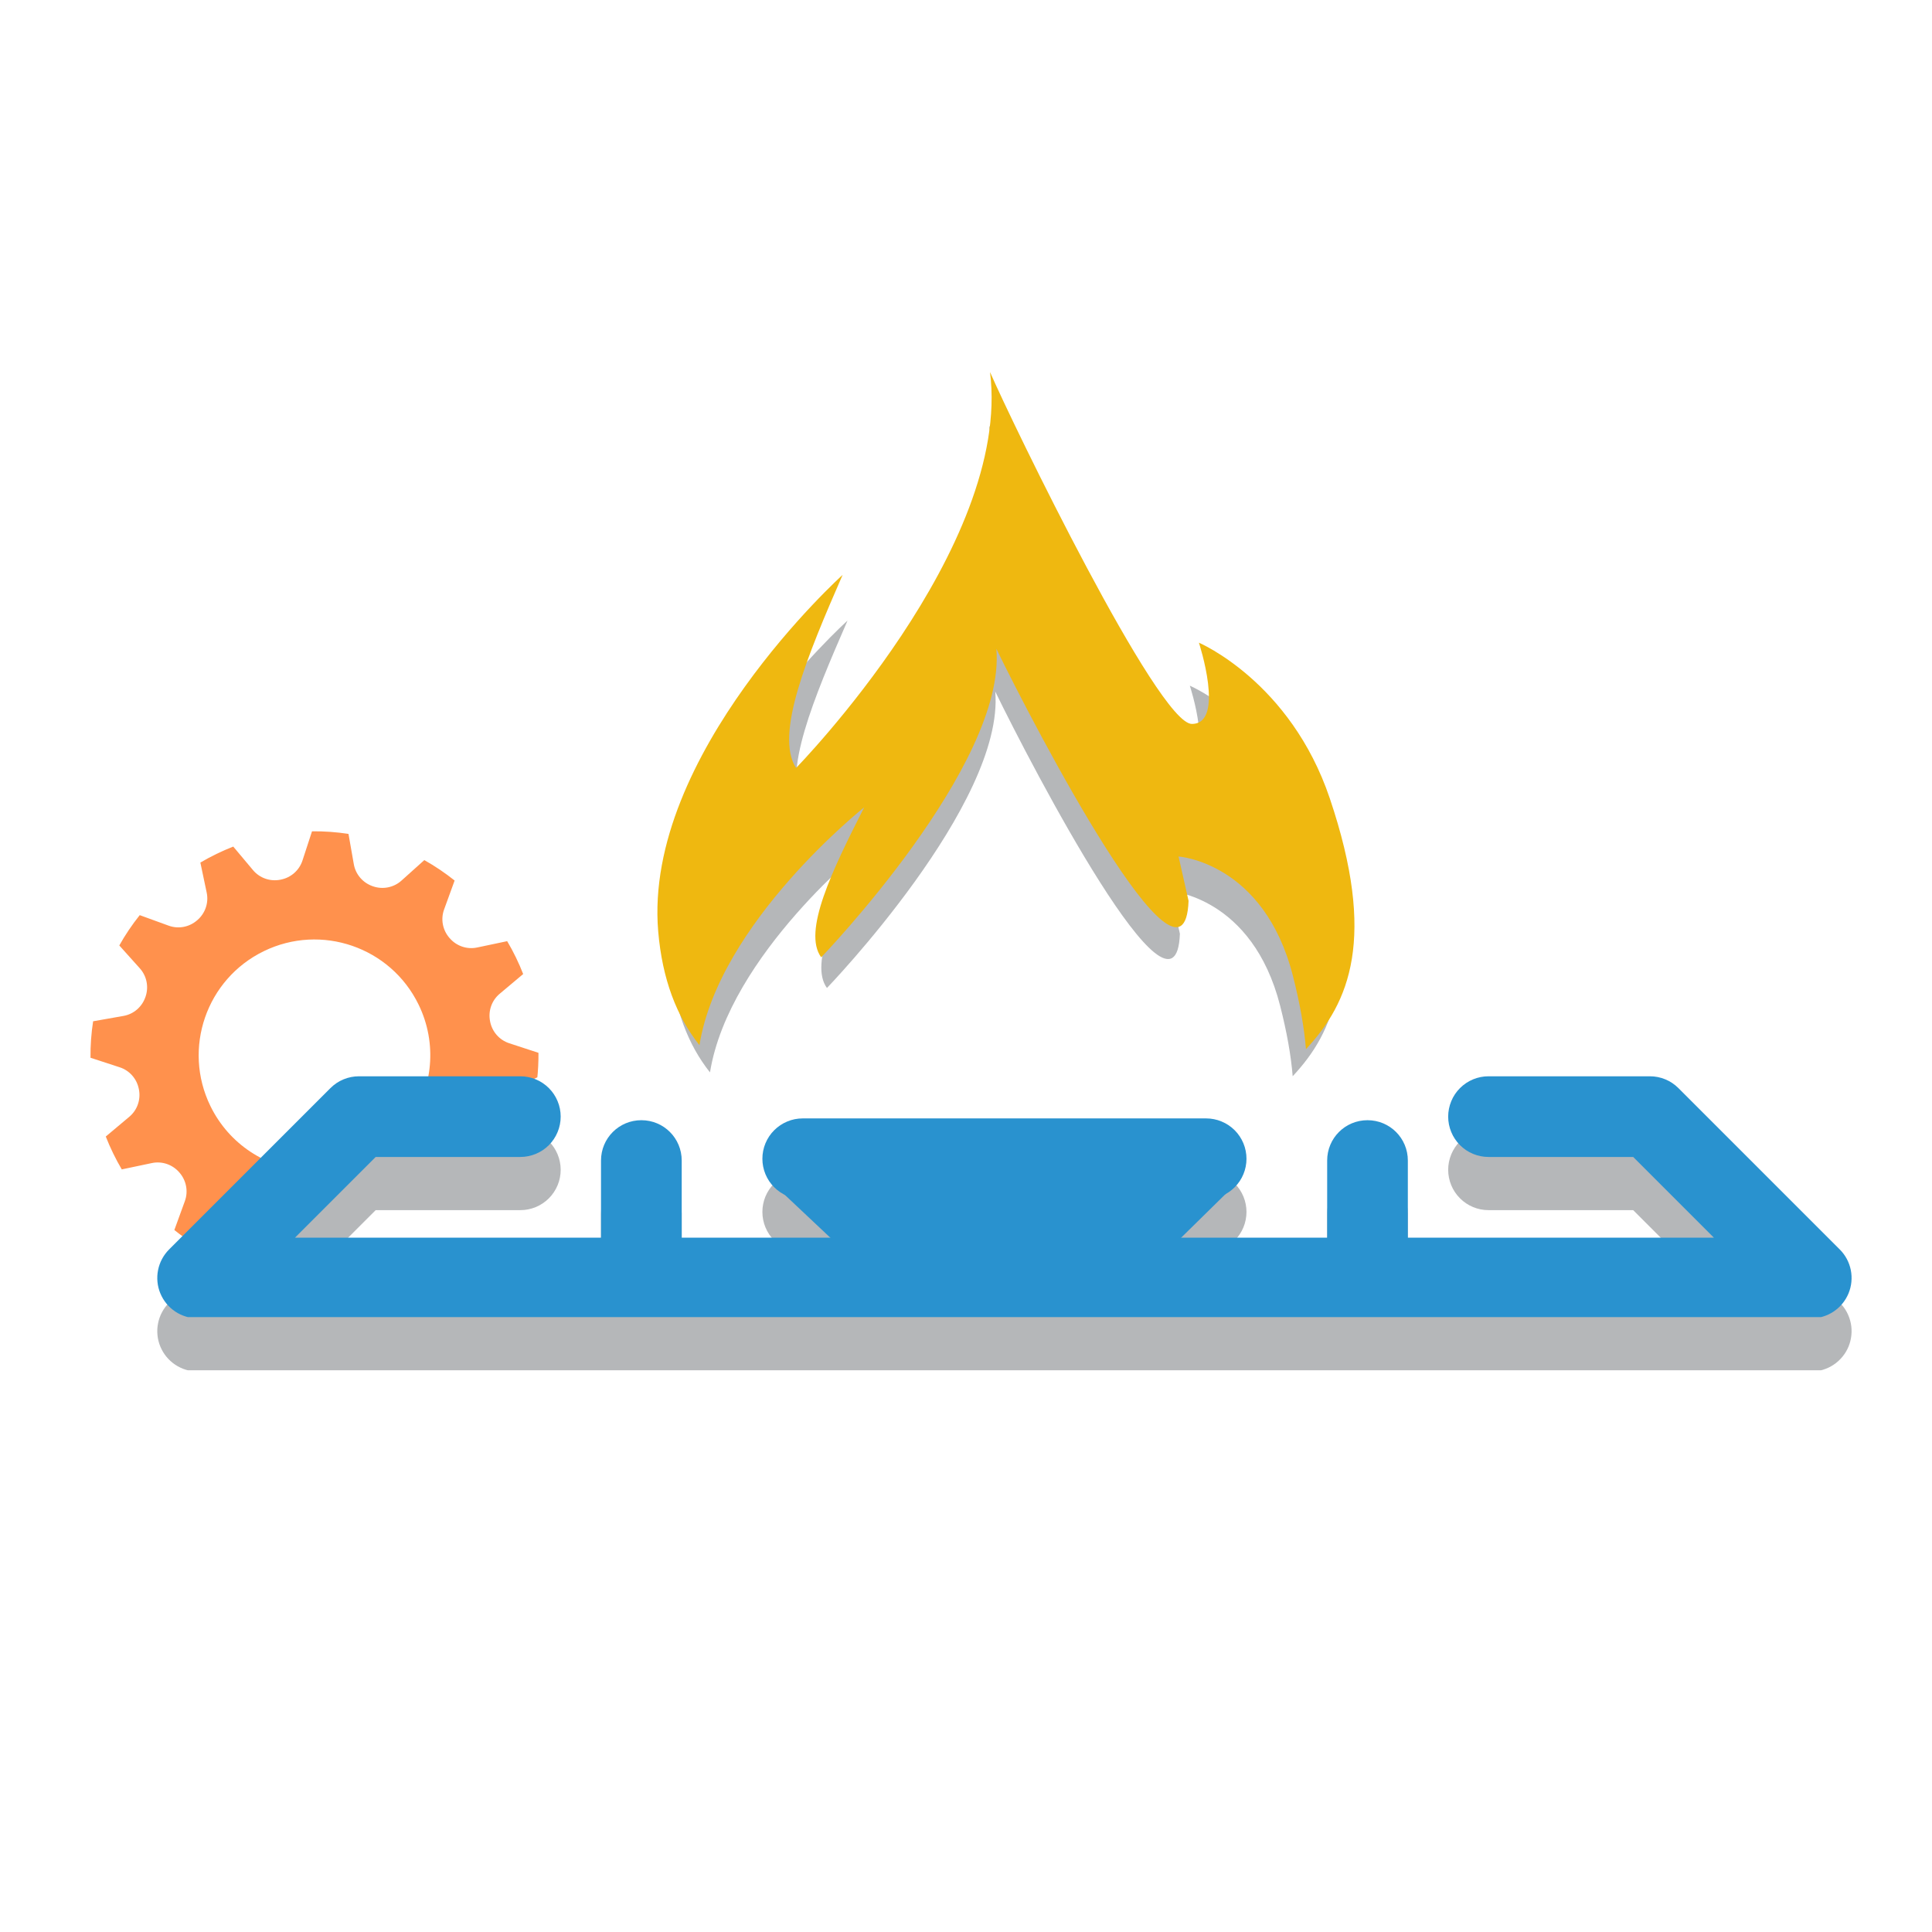 <svg xmlns="http://www.w3.org/2000/svg" xmlns:xlink="http://www.w3.org/1999/xlink" width="500" zoomAndPan="magnify" viewBox="0 0 375 375" height="500" preserveAspectRatio="xMidYMid meet" version="1.0"><defs><filter x="0%" y="0%" width="100%" height="100%" id="bd9c049ff5"><feColorMatrix values="0 0 0 0 1 0 0 0 0 1 0 0 0 0 1 0 0 0 1 0" color-interpolation-filters="sRGB"/></filter><clipPath id="c7369dec22"><path d="M 15 209 L 134 209 L 134 256 L 15 256 Z M 15 209 " clip-rule="nonzero"/></clipPath><clipPath id="43a628d57f"><path d="M -20.223 196.055 L 104.223 135.43 L 133.246 195.004 L 8.801 255.629 Z M -20.223 196.055 " clip-rule="nonzero"/></clipPath><clipPath id="edb1ccfba8"><path d="M -20.223 196.055 L 104.223 135.43 L 142.273 213.539 L 17.828 274.164 Z M -20.223 196.055 " clip-rule="nonzero"/></clipPath><clipPath id="611b7ead60"><path d="M 8.641 255.305 L 133.086 194.68 L 140.422 209.738 L 15.977 270.363 Z M 8.641 255.305 " clip-rule="nonzero"/></clipPath><clipPath id="95e432076c"><path d="M 17 161 L 105 161 L 105 242 L 17 242 Z M 17 161 " clip-rule="nonzero"/></clipPath><clipPath id="faebb14285"><path d="M -20.223 196.055 L 104.223 135.43 L 133.246 195.004 L 8.801 255.629 Z M -20.223 196.055 " clip-rule="nonzero"/></clipPath><clipPath id="2fe9df39eb"><path d="M -20.223 196.055 L 104.223 135.43 L 142.273 213.539 L 17.828 274.164 Z M -20.223 196.055 " clip-rule="nonzero"/></clipPath><mask id="66ee3d330b"><g filter="url(#bd9c049ff5)"><rect x="-37.5" width="450" fill="#000000" y="-37.5" height="450" fill-opacity="0.86"/></g></mask><clipPath id="b504d5fcbe"><path d="M 99 0.238 L 230 0.238 L 230 131 L 99 131 Z M 99 0.238 " clip-rule="nonzero"/></clipPath><clipPath id="d5d26ae7a5"><path d="M 0.48 141 L 329.707 141 L 329.707 187.969 L 0.48 187.969 Z M 0.48 141 " clip-rule="nonzero"/></clipPath><clipPath id="f34e75199c"><rect x="0" width="330" y="0" height="189"/></clipPath><clipPath id="6315298094"><path d="M 30 208 L 359.707 208 L 359.707 255.645 L 30 255.645 Z M 30 208 " clip-rule="nonzero"/></clipPath></defs><rect x="-37.5" width="450" fill="#ffffff00" y="-37.5" height="450" fill-opacity="1"/><rect x="-37.5" width="450" fill="#ffffff00" y="-37.5" height="450" fill-opacity="1"/><g clip-path="url(#c7369dec22)"><g clip-path="url(#43a628d57f)"><g clip-path="url(#edb1ccfba8)"><g clip-path="url(#611b7ead60)"><path fill="#cf0025" d="M 72.047 233.781 C 96.52 221.859 120.363 213.672 140.379 209.652 C 122.637 207.18 96.438 212.586 69.922 225.5 C 44.641 237.82 24.906 254.125 15.336 269.047 C 30.34 256.926 49.82 244.609 72.047 233.781 " fill-opacity="1" fill-rule="nonzero"/></g></g></g></g><g clip-path="url(#95e432076c)"><g clip-path="url(#faebb14285)"><g clip-path="url(#2fe9df39eb)"><path fill="#ff914d" d="M 29.477 225.75 C 31.445 225.336 33.48 226.031 34.797 227.555 C 34.812 227.574 34.828 227.594 34.844 227.609 C 36.164 229.133 36.57 231.242 35.883 233.133 L 33.84 238.746 C 35.07 239.734 36.352 240.645 37.672 241.484 C 44.129 236.5 51.449 231.688 59.457 227.25 C 51.719 226.699 44.48 222.148 40.836 214.672 C 35.402 203.516 40.039 190.062 51.199 184.625 C 62.355 179.191 75.809 183.828 81.246 194.988 C 84.922 202.535 83.988 211.133 79.543 217.59 C 88.023 214.098 96.355 211.398 104.262 209.492 C 104.445 207.793 104.531 206.074 104.516 204.352 L 98.836 202.492 C 96.922 201.867 95.512 200.246 95.129 198.27 C 95.125 198.246 95.121 198.223 95.117 198.199 C 94.73 196.223 95.438 194.191 96.98 192.898 L 101.547 189.062 C 101.121 187.961 100.645 186.871 100.117 185.793 C 99.598 184.723 99.039 183.684 98.441 182.68 L 92.605 183.91 C 90.633 184.324 88.602 183.629 87.285 182.102 C 87.27 182.086 87.25 182.066 87.234 182.047 C 85.914 180.527 85.508 178.418 86.199 176.527 L 88.242 170.91 C 86.383 169.426 84.414 168.098 82.359 166.945 L 77.91 170.938 C 76.41 172.281 74.301 172.691 72.398 172.035 C 72.379 172.027 72.359 172.02 72.336 172.012 C 70.434 171.355 69.027 169.73 68.676 167.75 L 67.641 161.863 C 65.309 161.5 62.941 161.332 60.562 161.355 L 58.707 167.035 C 58.078 168.949 56.457 170.359 54.48 170.738 C 54.457 170.742 54.434 170.75 54.41 170.754 C 52.434 171.141 50.402 170.434 49.109 168.891 L 45.273 164.32 C 44.172 164.75 43.082 165.227 42.004 165.754 C 40.934 166.273 39.895 166.832 38.891 167.426 L 40.121 173.266 C 40.535 175.234 39.836 177.27 38.316 178.586 C 38.297 178.602 38.277 178.617 38.258 178.633 C 36.738 179.957 34.629 180.359 32.738 179.672 L 27.121 177.629 C 25.637 179.488 24.309 181.453 23.156 183.512 L 27.148 187.961 C 28.492 189.461 28.902 191.57 28.246 193.473 C 28.238 193.492 28.23 193.512 28.223 193.531 C 27.566 195.438 25.945 196.844 23.961 197.191 L 18.074 198.23 C 17.711 200.562 17.543 202.93 17.566 205.309 L 23.246 207.164 C 25.16 207.789 26.57 209.41 26.949 211.391 C 26.957 211.414 26.961 211.438 26.965 211.461 C 27.352 213.438 26.645 215.469 25.102 216.762 L 20.531 220.598 C 20.961 221.695 21.438 222.789 21.965 223.867 C 22.484 224.938 23.043 225.973 23.637 226.98 L 29.477 225.75 " fill-opacity="1" fill-rule="nonzero"/></g></g></g><g mask="url(#66ee3d330b)"><g transform="matrix(1, 0, 0, 1, 30, 78)"><g clip-path="url(#f34e75199c)"><g clip-path="url(#b504d5fcbe)"><path fill="#a9abae" d="M 161.996 4.625 C 166.121 37.277 125.824 78.457 125.824 78.457 C 121.781 72.246 127.93 57.527 134.508 42.453 C 134.508 42.453 97.309 75.957 100.117 108.945 C 100.871 117.812 103.531 124.766 107.809 130.152 C 111.504 107.223 138.527 85.805 138.527 85.805 C 132.566 97.543 126.996 108.996 130.512 113.766 C 130.512 113.766 165.027 77.977 163.18 56.234 C 170.367 71.004 198.258 124.453 199.016 103.238 L 197.152 94.969 C 197.152 94.969 213.07 96.016 218.477 117.227 C 219.777 122.332 220.582 126.863 220.91 130.895 C 229.027 122.227 234.145 110.184 225.363 84.141 C 218 62.305 200.945 55.094 200.945 55.094 C 200.945 55.094 205.922 70.258 199.629 70.246 C 193.332 70.234 166.16 14.211 161.996 4.625 C 157.828 -4.957 161.996 4.625 161.996 4.625 Z M 161.996 4.625 " fill-opacity="1" fill-rule="nonzero"/></g><g clip-path="url(#d5d26ae7a5)"><path fill="#a9abae" d="M 39.676 141.227 C 38.641 141.227 37.641 141.426 36.68 141.824 C 35.723 142.223 34.875 142.789 34.141 143.523 L 2.82 174.844 C 2.273 175.391 1.816 176.004 1.453 176.688 C 1.086 177.371 0.828 178.094 0.68 178.852 C 0.527 179.609 0.492 180.375 0.566 181.145 C 0.641 181.918 0.828 182.66 1.125 183.375 C 1.422 184.09 1.816 184.746 2.305 185.344 C 2.797 185.941 3.363 186.457 4.008 186.887 C 4.652 187.316 5.344 187.645 6.086 187.871 C 6.824 188.094 7.582 188.207 8.355 188.207 L 321.562 188.207 C 322.336 188.207 323.094 188.094 323.836 187.871 C 324.578 187.645 325.27 187.316 325.91 186.887 C 326.555 186.457 327.121 185.941 327.613 185.344 C 328.105 184.746 328.5 184.09 328.797 183.375 C 329.09 182.66 329.277 181.918 329.352 181.145 C 329.43 180.375 329.391 179.609 329.242 178.852 C 329.09 178.094 328.832 177.371 328.469 176.688 C 328.102 176.004 327.648 175.391 327.098 174.844 L 295.777 143.523 C 295.043 142.789 294.199 142.223 293.238 141.824 C 292.281 141.426 291.281 141.227 290.242 141.227 L 258.922 141.227 C 258.406 141.227 257.898 141.277 257.395 141.379 C 256.891 141.477 256.398 141.625 255.926 141.824 C 255.449 142.02 255 142.262 254.57 142.547 C 254.145 142.832 253.75 143.156 253.387 143.52 C 253.02 143.883 252.695 144.281 252.41 144.707 C 252.125 145.137 251.883 145.586 251.688 146.062 C 251.492 146.535 251.344 147.027 251.242 147.531 C 251.141 148.035 251.09 148.543 251.09 149.059 C 251.09 149.57 251.141 150.082 251.242 150.586 C 251.344 151.09 251.492 151.578 251.688 152.055 C 251.883 152.527 252.125 152.98 252.41 153.406 C 252.695 153.836 253.02 154.23 253.387 154.594 C 253.75 154.957 254.145 155.281 254.57 155.566 C 255 155.855 255.449 156.094 255.926 156.293 C 256.398 156.488 256.891 156.637 257.395 156.738 C 257.898 156.836 258.406 156.887 258.922 156.887 L 287 156.887 L 302.66 172.547 L 27.258 172.547 L 42.918 156.887 L 70.996 156.887 C 71.512 156.887 72.02 156.836 72.523 156.738 C 73.031 156.637 73.52 156.488 73.996 156.293 C 74.469 156.094 74.922 155.855 75.348 155.566 C 75.777 155.281 76.172 154.957 76.535 154.594 C 76.898 154.23 77.223 153.836 77.508 153.406 C 77.793 152.98 78.035 152.527 78.23 152.055 C 78.43 151.578 78.578 151.09 78.676 150.586 C 78.777 150.082 78.828 149.57 78.828 149.059 C 78.828 148.543 78.777 148.035 78.676 147.531 C 78.578 147.027 78.43 146.535 78.23 146.062 C 78.035 145.586 77.793 145.137 77.508 144.707 C 77.223 144.281 76.898 143.883 76.535 143.52 C 76.172 143.156 75.777 142.832 75.348 142.547 C 74.922 142.262 74.469 142.02 73.996 141.824 C 73.52 141.625 73.031 141.477 72.523 141.379 C 72.02 141.277 71.512 141.227 70.996 141.227 Z M 39.676 141.227 " fill-opacity="1" fill-rule="nonzero"/></g><path fill="#a9abae" d="M 125.809 149.406 C 125.293 149.406 124.785 149.453 124.281 149.555 C 123.777 149.656 123.289 149.805 122.812 150 C 122.336 150.199 121.887 150.438 121.457 150.723 C 121.031 151.012 120.637 151.336 120.273 151.699 C 119.91 152.062 119.586 152.457 119.297 152.887 C 119.012 153.312 118.773 153.762 118.574 154.238 C 118.379 154.715 118.23 155.203 118.129 155.707 C 118.027 156.211 117.98 156.723 117.98 157.234 C 117.98 157.75 118.027 158.258 118.129 158.762 C 118.23 159.266 118.379 159.758 118.574 160.23 C 118.773 160.707 119.012 161.156 119.297 161.586 C 119.586 162.012 119.91 162.41 120.273 162.773 C 120.637 163.137 121.031 163.461 121.457 163.746 C 121.887 164.031 122.336 164.273 122.812 164.469 C 123.289 164.664 123.777 164.816 124.281 164.914 C 124.785 165.016 125.293 165.066 125.809 165.066 L 204.109 165.066 C 204.625 165.066 205.133 165.016 205.637 164.914 C 206.141 164.812 206.633 164.664 207.105 164.469 C 207.582 164.273 208.035 164.031 208.461 163.746 C 208.887 163.461 209.285 163.137 209.648 162.773 C 210.012 162.41 210.336 162.012 210.621 161.586 C 210.906 161.156 211.148 160.707 211.344 160.23 C 211.543 159.758 211.691 159.266 211.789 158.762 C 211.891 158.258 211.941 157.75 211.941 157.234 C 211.941 156.723 211.891 156.211 211.789 155.707 C 211.691 155.203 211.543 154.715 211.344 154.238 C 211.148 153.762 210.906 153.312 210.621 152.887 C 210.336 152.457 210.012 152.062 209.648 151.699 C 209.285 151.336 208.887 151.012 208.461 150.723 C 208.035 150.438 207.582 150.199 207.105 150 C 206.633 149.805 206.141 149.656 205.637 149.555 C 205.133 149.453 204.625 149.406 204.109 149.406 Z M 125.809 149.406 " fill-opacity="1" fill-rule="nonzero"/><path fill="#a9abae" d="M 119.223 161.316 L 135.129 176.297 L 195.453 176.297 L 210.699 161.316 " fill-opacity="1" fill-rule="nonzero"/><path fill="#a9abae" d="M 94.488 149.754 C 98.828 149.754 102.32 153.246 102.32 157.582 L 102.32 172.547 C 102.32 176.887 98.828 180.379 94.488 180.379 C 90.148 180.379 86.656 176.887 86.656 172.547 L 86.656 157.582 C 86.656 153.246 90.148 149.754 94.488 149.754 Z M 94.488 149.754 " fill-opacity="1" fill-rule="nonzero"/><path fill="#a9abae" d="M 235.43 149.754 C 239.77 149.754 243.262 153.246 243.262 157.582 L 243.262 172.547 C 243.262 176.887 239.77 180.379 235.43 180.379 C 231.094 180.379 227.602 176.887 227.602 172.547 L 227.602 157.582 C 227.602 153.246 231.094 149.754 235.43 149.754 Z M 235.43 149.754 " fill-opacity="1" fill-rule="nonzero"/></g></g></g><g clip-path="url(#6315298094)"><path fill="#2992cf" d="M 69.676 208.906 C 68.641 208.906 67.641 209.105 66.68 209.5 C 65.723 209.898 64.875 210.465 64.141 211.199 L 32.82 242.52 C 32.273 243.066 31.816 243.684 31.453 244.363 C 31.086 245.047 30.828 245.77 30.68 246.527 C 30.527 247.289 30.492 248.051 30.566 248.824 C 30.641 249.594 30.828 250.336 31.125 251.051 C 31.422 251.766 31.816 252.422 32.305 253.023 C 32.797 253.621 33.363 254.133 34.008 254.566 C 34.652 254.996 35.344 255.324 36.086 255.547 C 36.824 255.773 37.582 255.887 38.355 255.887 L 351.562 255.887 C 352.336 255.887 353.094 255.773 353.836 255.547 C 354.578 255.324 355.27 254.996 355.91 254.566 C 356.555 254.133 357.121 253.621 357.613 253.023 C 358.105 252.422 358.5 251.766 358.797 251.051 C 359.09 250.336 359.277 249.594 359.352 248.824 C 359.43 248.051 359.391 247.289 359.242 246.527 C 359.09 245.77 358.832 245.047 358.469 244.363 C 358.102 243.684 357.648 243.066 357.098 242.52 L 325.777 211.199 C 325.043 210.465 324.199 209.898 323.238 209.5 C 322.281 209.105 321.281 208.906 320.242 208.906 L 288.922 208.906 C 288.406 208.906 287.898 208.953 287.395 209.055 C 286.891 209.156 286.398 209.305 285.926 209.5 C 285.449 209.699 285 209.938 284.57 210.223 C 284.145 210.512 283.75 210.836 283.387 211.199 C 283.02 211.562 282.695 211.957 282.41 212.383 C 282.125 212.812 281.883 213.262 281.688 213.738 C 281.492 214.215 281.344 214.703 281.242 215.207 C 281.141 215.711 281.09 216.219 281.09 216.734 C 281.09 217.25 281.141 217.758 281.242 218.262 C 281.344 218.766 281.492 219.258 281.688 219.73 C 281.883 220.207 282.125 220.656 282.41 221.086 C 282.695 221.512 283.02 221.906 283.387 222.273 C 283.75 222.637 284.145 222.961 284.57 223.246 C 285 223.531 285.449 223.773 285.926 223.969 C 286.398 224.164 286.891 224.312 287.395 224.414 C 287.898 224.516 288.406 224.566 288.922 224.566 L 317 224.566 L 332.66 240.227 L 57.258 240.227 L 72.918 224.566 L 100.996 224.566 C 101.512 224.566 102.02 224.516 102.523 224.414 C 103.031 224.312 103.52 224.164 103.996 223.969 C 104.469 223.773 104.922 223.531 105.348 223.246 C 105.777 222.961 106.172 222.637 106.535 222.273 C 106.898 221.906 107.223 221.512 107.508 221.086 C 107.793 220.656 108.035 220.207 108.23 219.73 C 108.43 219.258 108.578 218.766 108.676 218.262 C 108.777 217.758 108.828 217.25 108.828 216.734 C 108.828 216.219 108.777 215.711 108.676 215.207 C 108.578 214.703 108.43 214.215 108.23 213.738 C 108.035 213.262 107.793 212.812 107.508 212.383 C 107.223 211.957 106.898 211.562 106.535 211.199 C 106.172 210.836 105.777 210.512 105.348 210.223 C 104.922 209.938 104.469 209.699 103.996 209.5 C 103.52 209.305 103.031 209.156 102.523 209.055 C 102.02 208.953 101.512 208.906 100.996 208.906 Z M 69.676 208.906 " fill-opacity="1" fill-rule="nonzero"/></g><path fill="#2992cf" d="M 155.809 217.082 C 155.293 217.082 154.785 217.133 154.281 217.23 C 153.777 217.332 153.289 217.48 152.812 217.68 C 152.336 217.875 151.887 218.117 151.457 218.402 C 151.031 218.688 150.637 219.012 150.273 219.375 C 149.91 219.738 149.586 220.133 149.297 220.562 C 149.012 220.988 148.773 221.441 148.574 221.914 C 148.379 222.391 148.23 222.879 148.129 223.383 C 148.027 223.891 147.98 224.398 147.98 224.914 C 147.98 225.426 148.027 225.934 148.129 226.441 C 148.23 226.945 148.379 227.434 148.574 227.91 C 148.773 228.383 149.012 228.836 149.297 229.262 C 149.586 229.691 149.91 230.086 150.273 230.449 C 150.637 230.812 151.031 231.137 151.457 231.422 C 151.887 231.707 152.336 231.949 152.812 232.145 C 153.289 232.344 153.777 232.492 154.281 232.594 C 154.785 232.691 155.293 232.742 155.809 232.742 L 234.109 232.742 C 234.625 232.742 235.133 232.691 235.637 232.59 C 236.141 232.492 236.633 232.344 237.105 232.145 C 237.582 231.949 238.035 231.707 238.461 231.422 C 238.887 231.137 239.285 230.812 239.648 230.449 C 240.012 230.086 240.336 229.691 240.621 229.262 C 240.906 228.836 241.148 228.383 241.344 227.91 C 241.543 227.434 241.691 226.945 241.789 226.441 C 241.891 225.934 241.941 225.426 241.941 224.914 C 241.941 224.398 241.891 223.891 241.789 223.383 C 241.691 222.879 241.543 222.391 241.344 221.914 C 241.148 221.441 240.906 220.988 240.621 220.562 C 240.336 220.133 240.012 219.738 239.648 219.375 C 239.285 219.012 238.887 218.688 238.461 218.402 C 238.035 218.117 237.582 217.875 237.105 217.68 C 236.633 217.48 236.141 217.332 235.637 217.234 C 235.133 217.133 234.625 217.082 234.109 217.082 Z M 155.809 217.082 " fill-opacity="1" fill-rule="nonzero"/><path fill="#2992cf" d="M 149.223 228.992 L 165.129 243.973 L 225.453 243.973 L 240.699 228.992 " fill-opacity="1" fill-rule="nonzero"/><path fill="#2992cf" d="M 124.488 217.43 C 128.828 217.43 132.32 220.922 132.32 225.258 L 132.32 240.227 C 132.32 244.562 128.828 248.055 124.488 248.055 C 120.148 248.055 116.656 244.562 116.656 240.227 L 116.656 225.258 C 116.656 220.922 120.148 217.43 124.488 217.43 Z M 124.488 217.43 " fill-opacity="1" fill-rule="nonzero"/><path fill="#2992cf" d="M 265.43 217.43 C 269.77 217.43 273.262 220.922 273.262 225.258 L 273.262 240.227 C 273.262 244.562 269.77 248.055 265.43 248.055 C 261.094 248.055 257.602 244.562 257.602 240.227 L 257.602 225.258 C 257.602 220.922 261.094 217.43 265.43 217.43 Z M 265.43 217.43 " fill-opacity="1" fill-rule="nonzero"/><path fill="#efb810" d="M 192.164 72.215 C 196.457 106.199 154.516 149.062 154.516 149.062 C 150.309 142.598 156.703 127.277 163.551 111.586 C 163.551 111.586 124.836 146.457 127.758 180.793 C 128.543 190.027 131.312 197.262 135.762 202.867 C 139.605 179 167.734 156.711 167.734 156.711 C 161.531 168.926 155.734 180.848 159.395 185.812 C 159.395 185.812 195.32 148.559 193.395 125.934 C 200.875 141.301 229.91 196.938 230.699 174.855 L 228.758 166.246 C 228.758 166.246 245.324 167.34 250.953 189.414 C 252.309 194.73 253.145 199.445 253.484 203.641 C 261.934 194.617 267.262 182.086 258.117 154.977 C 250.453 132.25 232.707 124.746 232.707 124.746 C 232.707 124.746 237.887 140.527 231.332 140.512 C 224.781 140.5 196.496 82.188 192.164 72.215 C 187.828 62.238 192.164 72.215 192.164 72.215 Z M 192.164 72.215 " fill-opacity="1" fill-rule="nonzero"/></svg>